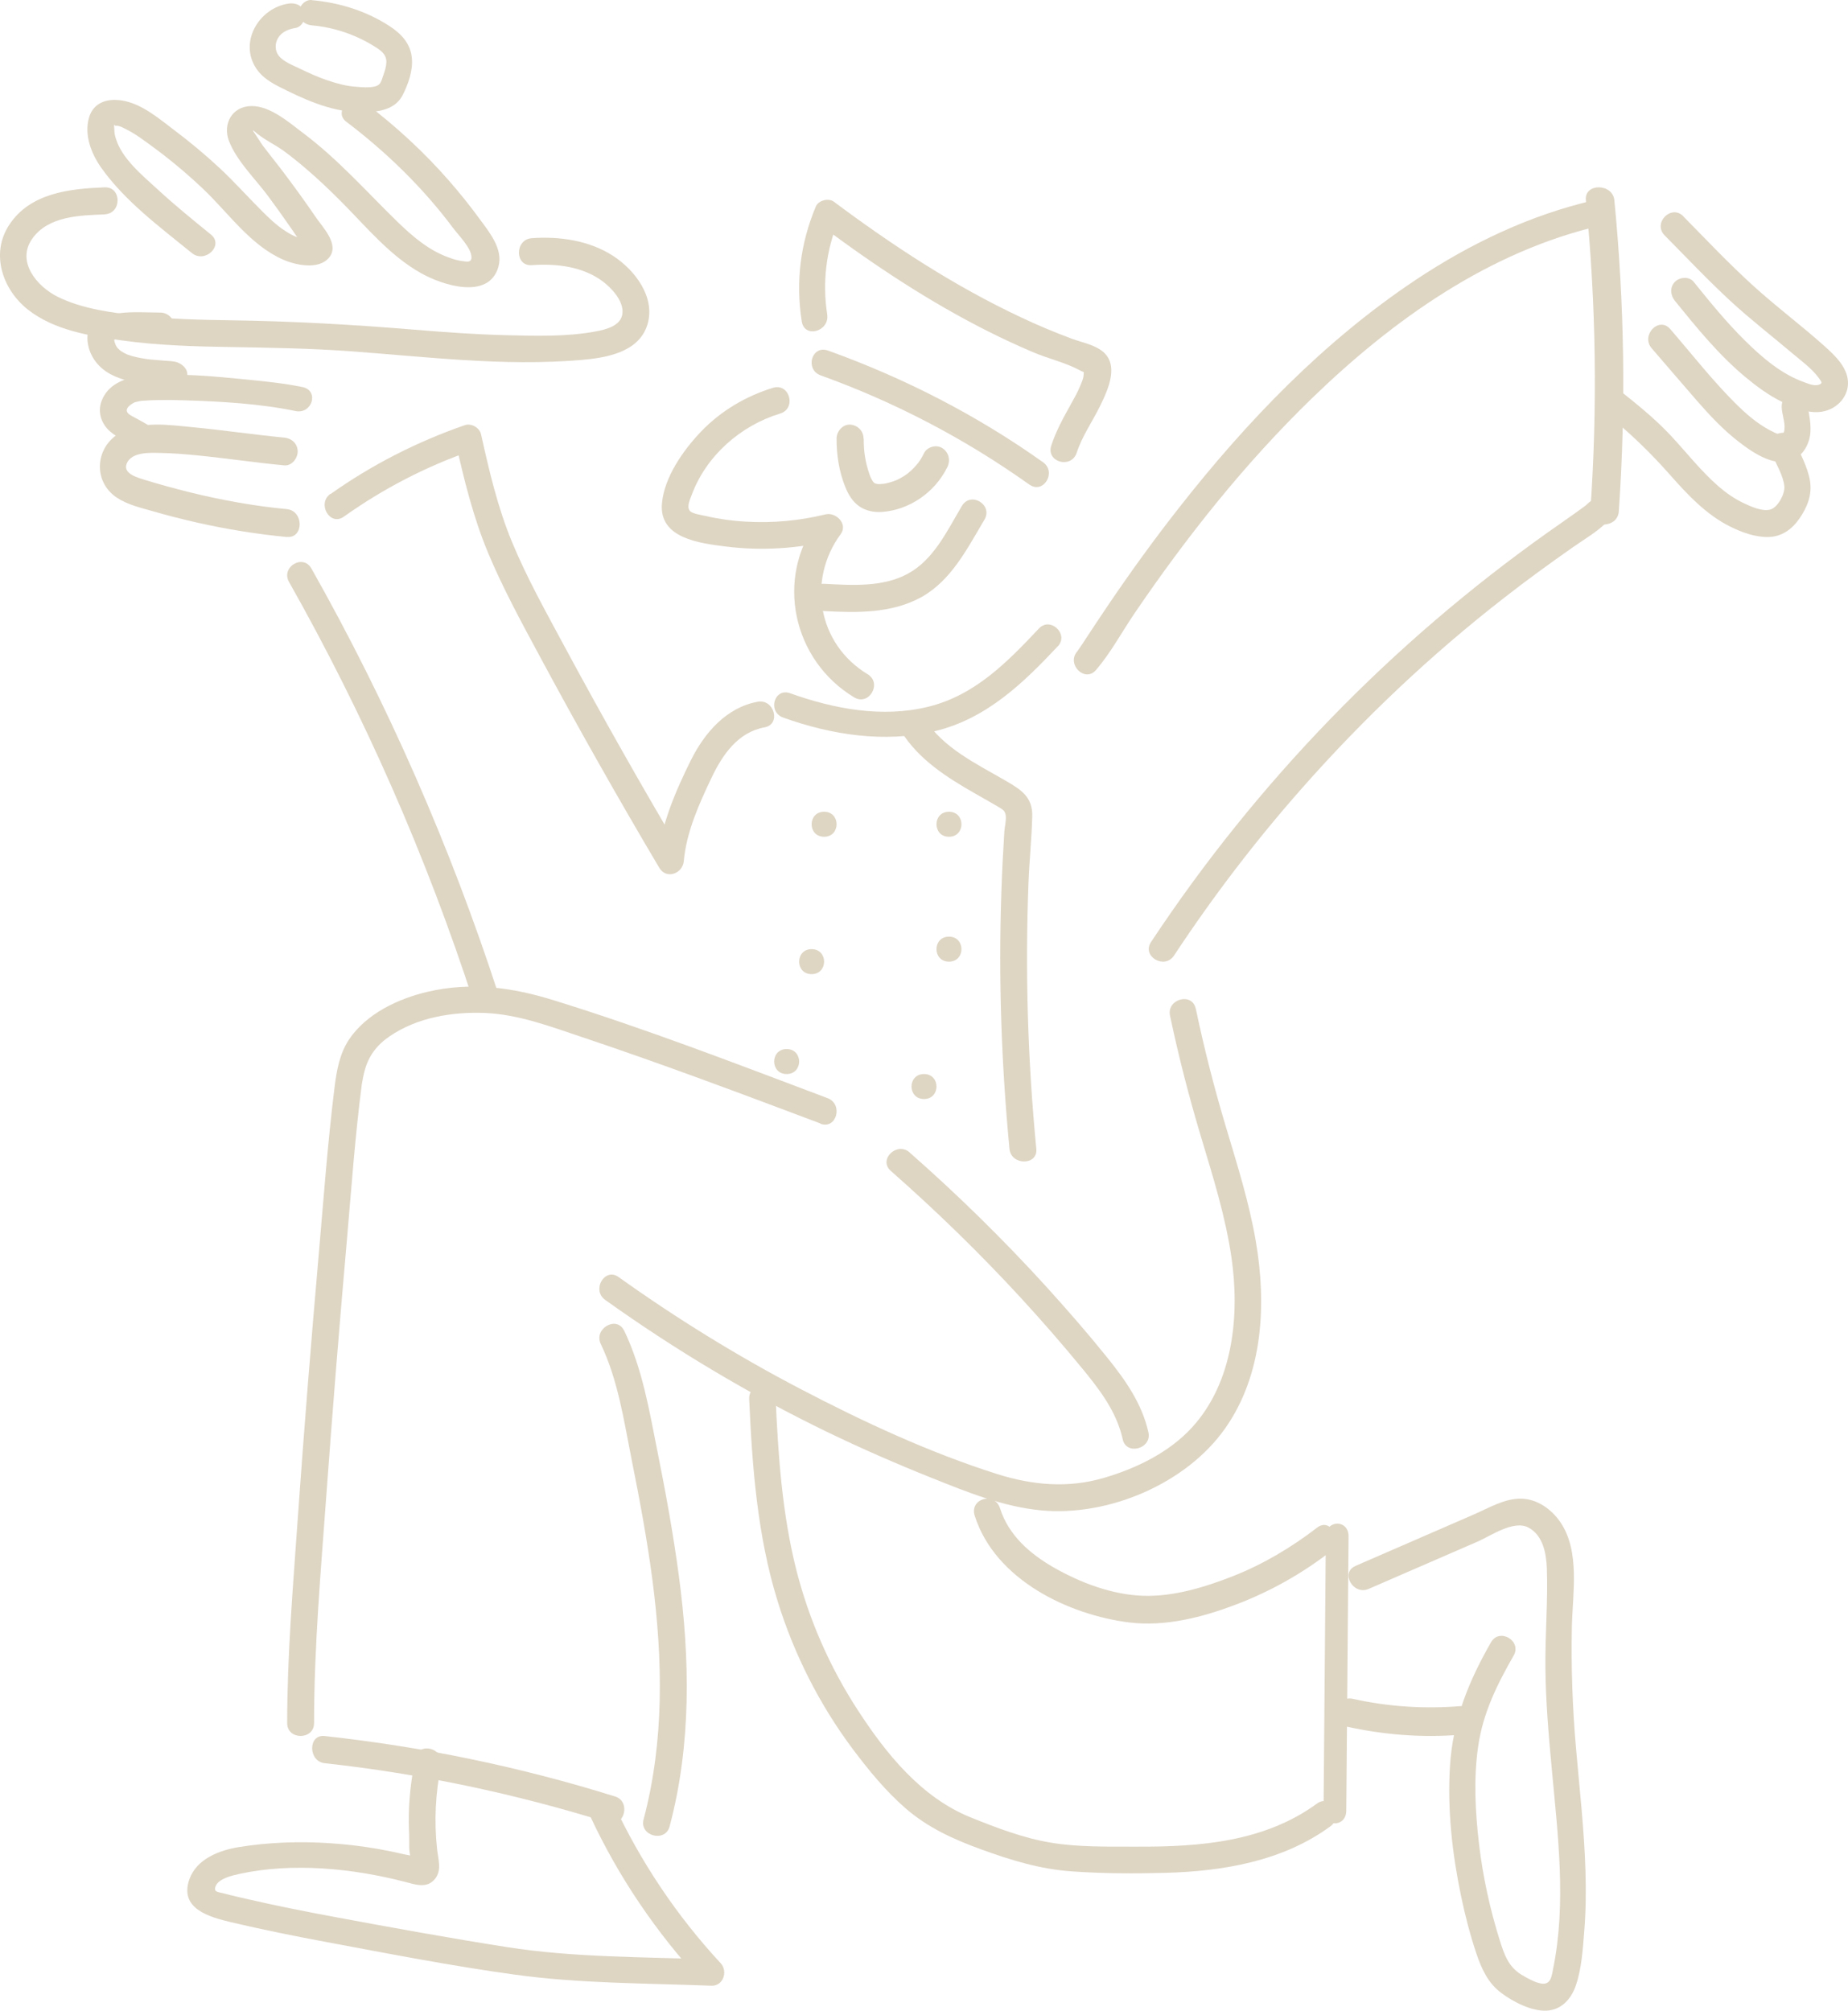 <?xml version="1.0" encoding="UTF-8"?> <svg xmlns="http://www.w3.org/2000/svg" viewBox="0 0 148 161" fill="none"><path d="M26.477 39.556C29.785 37.212 33.405 35.369 37.227 34.044C37.751 33.866 38.409 34.248 38.527 34.783C39.177 37.704 39.852 40.617 40.999 43.386C42.189 46.264 43.725 48.999 45.193 51.733C48.223 57.355 51.37 62.917 54.627 68.411C53.969 68.59 53.319 68.768 52.661 68.946C52.906 66.127 54.087 63.376 55.336 60.862C56.433 58.671 58.172 56.65 60.678 56.191C62.003 55.945 62.577 57.992 61.235 58.238C59.1 58.629 57.876 60.412 56.99 62.263C56.003 64.335 54.965 66.628 54.763 68.946C54.678 69.957 53.362 70.441 52.797 69.481C49.472 63.868 46.257 58.187 43.168 52.438C41.733 49.772 40.274 47.096 39.101 44.294C37.894 41.407 37.16 38.392 36.477 35.343C36.907 35.59 37.337 35.836 37.776 36.083C34.114 37.348 30.688 39.131 27.532 41.373C26.418 42.163 25.363 40.32 26.468 39.539" fill="#DED5C3"></path><path d="M37.945 80.266C34.142 68.549 29.18 57.27 23.148 46.599C22.477 45.407 24.267 44.326 24.938 45.518C31.052 56.343 36.081 67.812 39.942 79.692C40.364 81.004 38.367 81.562 37.945 80.258" fill="#DED5C3"></path><path d="M22.983 43C20.565 42.769 18.156 42.377 15.781 41.844C14.572 41.568 13.38 41.266 12.188 40.919C11.228 40.643 10.174 40.403 9.325 39.825C7.447 38.544 7.61 35.877 9.531 34.703C11.237 33.662 13.603 34.035 15.481 34.213C17.916 34.444 20.342 34.809 22.769 35.041C23.343 35.094 23.84 35.512 23.84 36.152C23.84 36.712 23.352 37.317 22.769 37.264C20.445 37.041 18.139 36.694 15.815 36.464C14.829 36.365 13.835 36.285 12.84 36.268C12.043 36.25 10.517 36.161 10.139 37.139C9.831 37.949 11.082 38.26 11.605 38.429C12.789 38.794 13.98 39.114 15.181 39.416C17.744 40.047 20.342 40.519 22.974 40.768C24.338 40.901 24.346 43.124 22.974 42.991" fill="#DED5C3"></path><path d="M10.904 35.838C10.249 35.377 9.457 35.09 8.846 34.574C8.123 33.961 7.813 33.031 8.115 32.164C8.588 30.82 9.905 30.264 11.3 30.12C14.123 29.826 17.093 30.128 19.908 30.407C21.354 30.55 22.809 30.701 24.229 30.995C25.581 31.273 25.004 33.19 23.661 32.911C20.777 32.315 17.739 32.148 14.795 32.053C14.054 32.029 13.314 32.021 12.574 32.037C12.264 32.037 11.962 32.053 11.653 32.077C11.291 32.1 11.368 32.077 11.102 32.14C11.007 32.156 10.912 32.18 10.818 32.204C10.585 32.252 10.783 32.204 10.8 32.204C10.542 32.339 10.077 32.609 10.163 32.944C10.224 33.174 10.628 33.341 10.818 33.452C11.214 33.675 11.627 33.874 11.997 34.136C12.462 34.47 12.694 34.987 12.384 35.496C12.126 35.917 11.368 36.18 10.912 35.854" fill="#DED5C3"></path><path d="M13.658 30.939C13.573 30.907 13.48 30.898 13.386 30.883C13.794 30.979 13.565 30.907 13.437 30.89C13.352 30.883 13.267 30.875 13.182 30.866C12.783 30.834 12.375 30.811 11.975 30.77C10.895 30.659 9.807 30.475 8.854 29.963C7.749 29.372 7.043 28.324 7.001 27.117C6.958 25.766 8.361 25.23 9.56 25.078C10.657 24.943 11.754 25.023 12.851 25.03C13.403 25.03 13.939 25.486 13.914 26.03C13.888 26.566 13.446 27.037 12.851 27.029C12 27.029 11.15 26.957 10.3 27.005C10.181 27.005 10.053 27.021 9.934 27.029C9.875 27.029 9.815 27.045 9.756 27.045C10.087 27.029 9.892 27.029 9.807 27.045C9.594 27.085 9.382 27.133 9.178 27.189C9.05 27.221 9.05 27.293 9.246 27.157C9.212 27.181 9.161 27.197 9.118 27.213C9.084 27.229 9.042 27.261 9.008 27.277C8.854 27.349 9.203 27.101 9.093 27.213C9.067 27.237 9.033 27.269 9.008 27.293C8.88 27.397 9.178 27.077 9.084 27.205C8.965 27.381 9.161 26.933 9.101 27.205C9.186 26.837 9.135 27.133 9.144 27.269C9.161 27.477 9.084 27.029 9.144 27.229C9.161 27.285 9.169 27.333 9.178 27.389C9.186 27.429 9.297 27.661 9.28 27.685C9.322 27.621 9.152 27.453 9.263 27.629C9.297 27.685 9.331 27.741 9.365 27.797C9.39 27.828 9.416 27.86 9.433 27.892C9.501 27.997 9.246 27.701 9.373 27.82C9.441 27.884 9.509 27.965 9.586 28.029C9.62 28.061 9.662 28.093 9.696 28.125C9.841 28.252 9.475 27.988 9.645 28.084C9.747 28.14 9.841 28.212 9.951 28.268C10.045 28.316 10.138 28.356 10.232 28.404C10.41 28.492 9.977 28.316 10.172 28.38C10.206 28.388 10.24 28.404 10.274 28.412C10.495 28.492 10.717 28.556 10.946 28.604C11.159 28.652 11.371 28.692 11.584 28.724C11.669 28.74 11.762 28.748 11.847 28.764C12.051 28.796 11.567 28.732 11.771 28.756C11.839 28.756 11.907 28.772 11.975 28.78C12.383 28.82 12.791 28.852 13.199 28.884C13.531 28.908 13.905 28.908 14.211 29.02C14.73 29.212 15.146 29.699 14.951 30.251C14.789 30.723 14.194 31.154 13.641 30.947" fill="#DED5C3"></path><path d="M65.706 89.958C59.352 87.566 52.989 85.173 46.54 83.017C44.035 82.177 41.495 81.219 38.825 81.108C36.191 81.007 33.41 81.473 31.206 82.975C30.172 83.679 29.5 84.57 29.191 85.775C29.096 86.132 29.036 86.496 28.967 86.861C28.907 87.175 28.984 86.683 28.967 86.886C28.433 91.01 28.14 95.177 27.779 99.317C27.176 106.165 26.625 113.012 26.125 119.86C25.686 125.876 25.152 131.934 25.152 137.976C25.152 139.341 23 139.341 23 137.976C23 132.528 23.465 127.064 23.844 121.641C24.343 114.556 24.911 107.48 25.531 100.403C25.919 95.949 26.246 91.469 26.797 87.031C26.961 85.724 27.202 84.358 27.951 83.238C29.337 81.168 31.886 79.963 34.262 79.411C37.732 78.605 41.047 79.063 44.361 80.099C51.766 82.389 59.025 85.198 66.274 87.93C67.557 88.414 66.998 90.467 65.698 89.975" fill="#DED5C3"></path><path d="M49.988 106.546C51.439 109.58 51.992 112.893 52.64 116.155C53.305 119.459 53.91 122.78 54.359 126.118C55.258 132.82 55.379 139.665 53.625 146.248C53.279 147.566 51.188 147.008 51.543 145.681C53.21 139.411 53.081 132.896 52.251 126.507C51.828 123.287 51.232 120.093 50.593 116.907C49.971 113.789 49.504 110.51 48.113 107.611C47.526 106.386 49.392 105.313 49.979 106.546" fill="#DED5C3"></path><path d="M25.997 139.007C33.888 139.868 41.669 141.477 49.267 143.851C50.554 144.252 50.003 146.356 48.716 145.947C41.301 143.625 33.703 142.025 25.997 141.181C24.676 141.034 24.659 138.859 25.997 139.007Z" fill="#DED5C3"></path><path d="M95.764 80.757C96.437 83.955 97.246 87.12 98.183 90.25C99.078 93.237 100.023 96.232 100.56 99.312C101.438 104.371 101.182 110.015 98.124 114.364C95.014 118.797 88.77 121.446 83.395 120.938C80.328 120.65 77.44 119.466 74.603 118.332C71.784 117.207 68.998 115.988 66.263 114.668C60.044 111.656 54.09 108.103 48.468 104.084C47.36 103.297 48.425 101.461 49.541 102.256C54.175 105.564 59.022 108.559 64.074 111.2C69.126 113.839 74.424 116.31 79.876 118.036C82.696 118.924 85.533 119.178 88.395 118.341C90.985 117.588 93.635 116.302 95.466 114.296C98.78 110.675 99.299 105.285 98.618 100.64C98.141 97.416 97.17 94.303 96.233 91.189C95.253 87.932 94.401 84.649 93.703 81.324C93.421 79.996 95.475 79.428 95.756 80.757" fill="#DED5C3"></path><path d="M72.843 92.278C76.7 95.666 80.368 99.263 83.815 103.052C85.479 104.888 87.109 106.757 88.662 108.685C90.121 110.496 91.469 112.407 91.972 114.694C92.262 116.004 90.206 116.564 89.916 115.254C89.43 113.017 88.022 111.206 86.58 109.462C85.035 107.584 83.44 105.756 81.793 103.962C78.5 100.381 75.001 96.976 71.341 93.755C70.317 92.853 71.828 91.385 72.852 92.278" fill="#DED5C3"></path><path d="M84.719 51.745C81.98 54.657 79.043 57.528 74.907 58.536C70.865 59.52 66.558 58.834 62.722 57.456C61.447 56.996 62.003 55.044 63.287 55.512C66.772 56.762 70.66 57.496 74.333 56.593C78.101 55.673 80.712 52.971 83.204 50.326C84.12 49.35 85.627 50.785 84.719 51.753" fill="#DED5C3"></path><path d="M74.01 57.498C75.513 59.899 78.193 61.15 80.59 62.544C81.818 63.257 82.703 63.845 82.668 65.356C82.625 67.128 82.436 68.907 82.368 70.679C82.093 77.79 82.307 84.91 82.995 91.996C83.123 93.339 80.976 93.331 80.847 91.996C80.195 85.187 79.963 78.336 80.195 71.502C80.246 69.865 80.332 68.219 80.435 66.582C80.461 66.188 80.624 65.591 80.529 65.205C80.452 64.869 80.229 64.777 79.928 64.592C79.327 64.231 78.709 63.895 78.099 63.543C75.805 62.233 73.572 60.814 72.164 58.556C71.442 57.397 73.297 56.348 74.019 57.498" fill="#DED5C3"></path><path d="M76 67C74.667 67 74.667 65 76 65C77.333 65 77.333 67 76 67Z" fill="#DED5C3"></path><path d="M66 67C64.667 67 64.667 65 66 65C67.333 65 67.333 67 66 67Z" fill="#DED5C3"></path><path d="M65 78C63.667 78 63.667 76 65 76C66.333 76 66.333 78 65 78Z" fill="#DED5C3"></path><path d="M76 77C74.667 77 74.667 75 76 75C77.333 75 77.333 77 76 77Z" fill="#DED5C3"></path><path d="M74 88C72.667 88 72.667 86 74 86C75.333 86 75.333 88 74 88Z" fill="#DED5C3"></path><path d="M63 86C61.667 86 61.667 84 63 84C64.333 84 64.333 86 63 86Z" fill="#DED5C3"></path><path d="M129.287 16.031C130.099 24.324 130.218 32.66 129.643 40.962C129.542 42.342 127.261 42.35 127.362 40.962C127.946 32.652 127.827 24.316 127.006 16.031C126.869 14.652 129.15 14.661 129.287 16.031Z" fill="#DED5C3"></path><path d="M128.673 41.822C127.873 42.612 126.833 43.206 125.921 43.85C124.081 45.14 122.258 46.464 120.486 47.848C114.633 52.396 109.206 57.52 104.29 63.092C100.558 67.313 97.133 71.8 94.023 76.512C93.265 77.656 91.416 76.581 92.183 75.429C100.686 62.584 111.455 51.502 123.971 42.621C124.712 42.096 125.462 41.581 126.194 41.056C126.433 40.884 126.663 40.721 126.893 40.549C127.132 40.368 126.731 40.687 126.995 40.472C127.055 40.42 127.115 40.368 127.174 40.308C128.154 39.346 129.662 40.858 128.682 41.83" fill="#DED5C3"></path><path d="M128.246 18.046C119.287 20.103 111.576 25.593 105.094 31.865C99.724 37.07 95.058 42.939 90.867 49.101C89.849 50.596 88.958 52.275 87.77 53.652C86.888 54.684 85.386 53.19 86.268 52.166C86.43 51.981 86.116 52.376 86.251 52.191C86.319 52.09 86.395 51.989 86.463 51.889C86.65 51.62 86.837 51.334 87.015 51.057C87.583 50.193 88.16 49.328 88.737 48.471C90.536 45.81 92.428 43.199 94.413 40.672C99.834 33.754 106.044 27.289 113.417 22.386C117.76 19.498 122.562 17.206 127.678 16.031C129.01 15.728 129.57 17.752 128.238 18.054" fill="#DED5C3"></path><path d="M64.212 25.751C63.714 22.577 64.094 19.498 65.335 16.541C65.546 16.037 66.356 15.837 66.779 16.15C71.506 19.681 76.462 22.924 81.789 25.421C83.114 26.047 84.465 26.612 85.841 27.125C86.871 27.508 88.424 27.716 88.872 28.908C89.302 30.064 88.551 31.595 88.053 32.604C87.445 33.822 86.66 34.934 86.23 36.248C85.799 37.57 83.756 37.004 84.195 35.674C84.575 34.508 85.157 33.456 85.748 32.395C86.019 31.908 86.297 31.421 86.508 30.908C86.609 30.656 86.761 30.343 86.778 30.073C86.795 29.673 86.871 29.864 86.508 29.665C85.343 29.029 83.908 28.708 82.675 28.177C81.502 27.673 80.345 27.142 79.206 26.569C74.453 24.186 69.987 21.229 65.715 18.028C66.196 17.898 66.677 17.767 67.159 17.637C66.162 20.002 65.85 22.629 66.247 25.168C66.458 26.534 64.432 27.125 64.212 25.742" fill="#DED5C3"></path><path d="M82.437 38.802C77.329 35.162 71.7 32.207 65.734 30.061C64.441 29.598 64.996 27.601 66.314 28.071C72.472 30.284 78.274 33.272 83.539 37.019C84.64 37.803 83.565 39.594 82.446 38.802" fill="#DED5C3"></path><path d="M62.479 33.113C59.298 34.079 56.547 36.508 55.392 39.639C55.272 39.964 55.004 40.511 55.211 40.853C55.392 41.152 56.168 41.229 56.47 41.306C57.539 41.554 58.625 41.708 59.712 41.768C61.876 41.896 64.014 41.7 66.118 41.187C66.954 40.99 67.919 41.956 67.333 42.76C64.609 46.464 65.497 51.578 69.489 53.99C70.67 54.708 69.592 56.556 68.403 55.837C63.488 52.869 62.057 46.335 65.48 41.682C65.885 42.204 66.29 42.726 66.695 43.256C63.893 43.932 61.005 44.12 58.134 43.761C56.056 43.496 52.771 43.119 53.013 40.323C53.194 38.21 54.72 36.047 56.151 34.55C57.729 32.907 59.729 31.719 61.91 31.052C63.238 30.65 63.807 32.711 62.479 33.113Z" fill="#DED5C3"></path><path d="M65.996 46.747C68.216 46.86 70.71 47.044 72.746 45.917C74.799 44.782 75.859 42.495 77.035 40.512C77.745 39.325 79.547 40.416 78.838 41.612C77.469 43.918 76.184 46.476 73.806 47.803C71.412 49.13 68.633 49.069 66.004 48.93C64.669 48.86 64.661 46.677 66.004 46.747" fill="#DED5C3"></path><path d="M69.173 35.118C69.164 36.137 69.293 36.995 69.638 37.997C69.656 38.041 69.759 38.301 69.725 38.229C69.69 38.149 69.811 38.399 69.837 38.435C69.871 38.488 69.966 38.64 69.871 38.515C69.897 38.542 70.095 38.748 69.949 38.631C69.983 38.658 70.233 38.766 70.07 38.712C70.087 38.712 70.397 38.775 70.207 38.757C70.32 38.766 70.423 38.766 70.535 38.757C70.544 38.757 70.888 38.721 70.673 38.757C71.061 38.703 71.44 38.587 71.802 38.444C71.871 38.417 71.863 38.417 71.776 38.453C71.82 38.435 71.871 38.408 71.915 38.39C71.992 38.354 72.07 38.309 72.138 38.274C72.32 38.175 72.492 38.059 72.656 37.943C72.69 37.916 72.906 37.746 72.759 37.862C72.837 37.8 72.915 37.728 72.992 37.657C73.147 37.514 73.285 37.362 73.423 37.201C73.449 37.174 73.63 36.933 73.51 37.103C73.57 37.022 73.63 36.933 73.691 36.843C73.802 36.665 73.906 36.486 74.001 36.289C74.26 35.771 75.001 35.574 75.475 35.887C75.992 36.227 76.139 36.861 75.863 37.416C74.863 39.436 72.82 40.839 70.63 40.991C70.018 41.036 69.362 40.911 68.845 40.562C68.276 40.178 67.931 39.588 67.681 38.953C67.198 37.746 66.992 36.414 67 35.118C67 34.537 67.492 33.974 68.078 34.001C68.656 34.028 69.164 34.492 69.156 35.118" fill="#DED5C3"></path><path d="M8.383 17.167C6.387 17.244 3.851 17.296 2.575 19.125C1.281 20.972 2.986 22.956 4.622 23.767C6.609 24.751 9.042 25.053 11.227 25.294C13.642 25.553 16.084 25.614 18.508 25.648C23.425 25.717 28.282 25.993 33.182 26.399C35.615 26.597 38.048 26.779 40.489 26.839C42.862 26.899 45.38 26.977 47.719 26.537C48.541 26.382 49.767 26.088 49.852 25.07C49.938 24.078 48.978 23.06 48.25 22.516C46.64 21.325 44.524 21.092 42.588 21.231C41.217 21.334 41.217 19.168 42.588 19.073C44.806 18.91 47.197 19.255 49.098 20.488C50.829 21.61 52.508 23.776 51.856 25.968C51.18 28.228 48.533 28.651 46.537 28.823C43.41 29.091 40.275 29.022 37.148 28.832C34.081 28.642 31.023 28.34 27.948 28.116C24.804 27.892 21.652 27.84 18.499 27.788C15.57 27.745 12.632 27.659 9.728 27.253C7.175 26.899 4.322 26.433 2.241 24.794C0.21 23.198 -0.775 20.333 0.724 18.029C2.403 15.441 5.581 15.113 8.383 15.001C9.762 14.949 9.762 17.106 8.383 17.158" fill="#DED5C3"></path><path d="M29.268 8.258C31.7 10.102 33.943 12.165 35.937 14.446C36.797 15.427 37.613 16.441 38.378 17.489C39.169 18.571 40.321 19.929 39.916 21.363C39.143 24.063 35.404 22.822 33.72 21.875C31.245 20.483 29.405 18.244 27.446 16.265C26.5 15.309 25.529 14.379 24.507 13.507C23.931 13.012 23.338 12.534 22.719 12.081C22.049 11.595 21.249 11.226 20.613 10.714C20.39 10.53 20.029 10.161 20.467 10.781C20.673 11.075 20.854 11.394 21.069 11.687C21.533 12.307 22.023 12.903 22.495 13.523C23.458 14.789 24.395 16.081 25.289 17.389C25.873 18.244 27.248 19.619 26.32 20.667C25.478 21.615 23.69 21.229 22.685 20.793C20.029 19.636 18.25 16.986 16.213 15.075C14.915 13.85 13.54 12.702 12.096 11.653C11.52 11.234 10.936 10.79 10.3 10.454C10.119 10.362 9.458 9.968 9.243 10.085C9.14 9.893 9.114 9.993 9.157 10.396C9.157 10.639 9.2 10.865 9.277 11.092C9.767 12.727 11.443 14.077 12.663 15.2C14.021 16.45 15.457 17.615 16.892 18.781C17.958 19.644 16.428 21.12 15.371 20.265C12.835 18.202 9.999 16.106 8.108 13.431C7.309 12.299 6.742 10.832 7.12 9.448C7.489 8.115 8.753 7.813 10.025 8.098C11.477 8.425 12.741 9.499 13.892 10.371C15.182 11.343 16.419 12.366 17.597 13.465C18.774 14.563 19.831 15.754 20.966 16.886C21.533 17.456 22.135 18.034 22.822 18.479C23.14 18.688 23.484 18.89 23.853 19.007C24.094 19.091 24.343 19.141 24.601 19.15C25.074 19.049 25.134 19.066 24.799 19.192C24.696 19.435 24.593 19.686 24.481 19.929C24.481 20.097 24.799 20.441 24.317 19.77C24.206 19.611 24.094 19.435 23.991 19.275C23.733 18.89 23.475 18.504 23.209 18.127C22.642 17.313 22.066 16.5 21.473 15.703C20.441 14.312 18.963 12.903 18.336 11.285C17.82 9.935 18.576 8.501 20.149 8.492C21.662 8.484 23.174 9.826 24.3 10.672C27.102 12.777 29.371 15.368 31.863 17.791C33.024 18.915 34.313 20.022 35.868 20.592C36.221 20.726 36.608 20.852 36.986 20.902C37.424 20.961 37.759 21.036 37.759 20.6C37.759 19.862 36.719 18.839 36.298 18.269C33.883 15.041 30.97 12.198 27.738 9.75C26.647 8.92 28.177 7.453 29.259 8.266" fill="#DED5C3"></path><path d="M24.956 0.011C27.164 0.206 29.314 0.871 31.167 2.07C32.143 2.703 32.879 3.481 32.986 4.665C33.077 5.646 32.705 6.7 32.267 7.576C31.746 8.63 30.679 8.897 29.571 8.978C28.429 9.067 27.255 8.873 26.163 8.557C25.072 8.232 24.021 7.77 23.004 7.268C22.086 6.822 21.102 6.359 20.523 5.484C19.125 3.384 20.713 0.66 23.103 0.287C23.657 0.198 24.22 0.425 24.377 0.992C24.509 1.471 24.212 2.152 23.657 2.241C23.103 2.33 22.566 2.549 22.268 3.043C22.003 3.481 22.003 4.073 22.334 4.479C22.739 4.973 23.5 5.241 24.054 5.516C24.774 5.865 25.51 6.197 26.271 6.449C27.007 6.7 27.776 6.903 28.562 6.951C29.008 6.984 30.05 7.097 30.389 6.732C30.555 6.554 30.629 6.205 30.712 5.987C30.828 5.662 30.935 5.322 30.944 4.973C30.952 4.308 30.439 3.992 29.91 3.668C28.421 2.752 26.718 2.184 24.972 2.03C24.418 1.981 23.939 1.6 23.939 1.016C23.939 0.506 24.41 -0.046 24.972 0.003" fill="#DED5C3"></path><path d="M134.809 17.323C136.619 19.163 138.396 21.045 140.299 22.781C142.185 24.509 144.24 26.029 146.144 27.739C146.947 28.464 147.929 29.38 147.996 30.546C148.064 31.677 147.226 32.627 146.186 32.904C145.019 33.223 143.75 32.688 142.718 32.178C141.661 31.66 140.696 30.952 139.792 30.2C137.66 28.43 135.892 26.253 134.141 24.094C133.778 23.645 133.71 23.006 134.141 22.565C134.513 22.185 135.274 22.116 135.638 22.565C136.949 24.189 138.269 25.813 139.749 27.273C141.111 28.62 142.667 29.959 144.494 30.606C144.824 30.727 145.315 30.934 145.67 30.805C146 30.693 145.881 30.572 145.696 30.312C145.129 29.518 144.249 28.887 143.513 28.266C141.881 26.884 140.189 25.58 138.616 24.129C136.78 22.436 135.063 20.613 133.312 18.843C132.348 17.858 133.837 16.338 134.809 17.314" fill="#DED5C3"></path><path d="M144.732 32.228C144.849 33.134 145.109 34.014 144.95 34.929C144.824 35.643 144.422 36.34 143.803 36.706C142.337 37.586 140.444 36.297 139.272 35.391C138.016 34.423 136.935 33.273 135.888 32.071C134.682 30.686 133.484 29.283 132.279 27.889C131.382 26.852 132.857 25.302 133.761 26.347C135.57 28.438 137.295 30.669 139.28 32.585C140.126 33.404 141.072 34.162 142.144 34.65C142.303 34.719 142.672 34.877 142.764 34.824C142.747 34.833 142.848 34.65 142.873 34.58C143.024 34.031 142.772 33.352 142.705 32.803C142.63 32.219 142.839 31.636 143.434 31.461C143.92 31.322 144.648 31.636 144.724 32.219" fill="#DED5C3"></path><path d="M143.679 35.2C144.133 36.261 144.774 37.376 144.959 38.525C145.136 39.63 144.723 40.632 144.117 41.511C143.51 42.39 142.685 42.982 141.607 42.999C140.562 43.017 139.492 42.625 138.566 42.164C136.645 41.215 135.137 39.596 133.722 37.994C132.105 36.166 130.421 34.547 128.517 33.041C128.062 32.684 127.835 32.109 128.138 31.552C128.391 31.09 129.132 30.803 129.578 31.16C131.053 32.327 132.518 33.502 133.815 34.886C135.087 36.253 136.241 37.742 137.648 38.96C138.254 39.483 138.919 39.944 139.636 40.283C140.2 40.553 141.151 40.989 141.792 40.797C142.39 40.614 142.954 39.552 142.904 38.952C142.819 38.063 142.213 37.097 141.868 36.288C141.64 35.748 141.716 35.121 142.246 34.799C142.693 34.52 143.459 34.651 143.687 35.191" fill="#DED5C3"></path><path d="M108 123.017L107.818 144.983C107.811 146.339 105.993 146.339 106 144.983L106.182 123.017C106.196 121.661 108.014 121.661 108 123.017Z" fill="#DED5C3"></path><path d="M106.54 146.241C102.727 149.031 97.965 149.834 93.338 149.961C90.847 150.029 88.313 150.02 85.822 149.843C83.288 149.665 80.957 148.946 78.585 148.084C76.373 147.281 74.322 146.351 72.534 144.804C70.933 143.417 69.568 141.743 68.297 140.053C65.628 136.485 63.586 132.444 62.272 128.191C60.654 122.966 60.239 117.454 60.001 112.018C59.942 110.656 62.06 110.665 62.12 112.018C62.323 116.609 62.645 121.225 63.772 125.697C64.789 129.696 66.459 133.5 68.713 136.958C70.975 140.433 73.772 143.916 77.72 145.514C79.771 146.343 81.949 147.179 84.144 147.543C86.415 147.923 88.779 147.856 91.075 147.864C96.1 147.889 101.295 147.475 105.472 144.415C106.574 143.612 107.633 145.446 106.54 146.241Z" fill="#DED5C3"></path><path d="M106.553 124.239C104.234 126.026 101.698 127.448 99.001 128.471C96.296 129.502 93.322 130.267 90.433 129.911C85.653 129.316 79.706 126.542 78.059 121.358C77.631 119.998 79.655 119.419 80.084 120.762C80.772 122.941 82.495 124.416 84.343 125.484C86.526 126.737 89.089 127.707 91.592 127.778C94.019 127.849 96.514 127.084 98.774 126.195C101.177 125.243 103.419 123.91 105.486 122.318C106.578 121.474 107.628 123.403 106.544 124.239" fill="#DED5C3"></path><path d="M108.559 125.385L118.055 121.258C119.245 120.74 120.534 119.959 121.857 120.002C123.114 120.035 124.244 120.842 124.948 121.861C126.564 124.196 125.944 127.592 125.885 130.258C125.818 133.527 125.936 136.762 126.22 140.023C126.505 143.275 126.874 146.535 126.974 149.804C127.024 151.426 127.007 153.048 126.874 154.661C126.764 156.062 126.664 157.624 126.212 158.957C125.852 160.027 125.073 160.927 123.892 160.995C122.686 161.071 121.196 160.298 120.241 159.585C119.153 158.779 118.633 157.607 118.215 156.35C117.721 154.864 117.327 153.336 117.009 151.808C116.305 148.437 115.912 144.905 116.121 141.458C116.347 137.764 117.595 134.665 119.412 131.498C120.09 130.318 121.899 131.388 121.221 132.568C119.898 134.877 118.767 137.153 118.382 139.827C118.005 142.4 118.147 145.075 118.449 147.648C118.759 150.28 119.328 152.886 120.124 155.408C120.467 156.503 120.811 157.48 121.832 158.108C122.284 158.38 122.921 158.745 123.448 158.83C124.219 158.948 124.278 158.184 124.395 157.59C125.45 152.385 124.763 146.892 124.278 141.653C124.026 138.945 123.792 136.227 123.767 133.502C123.742 130.87 123.976 128.221 123.884 125.597C123.842 124.391 123.574 122.939 122.418 122.32C121.238 121.683 119.429 122.957 118.349 123.432L109.606 127.227C108.383 127.762 107.311 125.928 108.551 125.393" fill="#DED5C3"></path><path d="M116.921 138.906C113.857 139.154 110.784 138.906 107.779 138.237C107.215 138.109 106.889 137.394 107.035 136.827C107.197 136.195 107.788 135.901 108.353 136.03C111.169 136.662 114.054 136.845 116.93 136.616C117.504 136.57 118 137.175 118 137.761C118 138.421 117.512 138.86 116.93 138.906" fill="#DED5C3"></path><path d="M49.11 144.373C51.294 149.065 54.181 153.387 57.718 157.201C58.309 157.843 57.932 159.041 56.964 158.999C51.739 158.796 46.43 158.83 41.24 158.113C36.178 157.421 31.134 156.433 26.115 155.496C23.571 155.024 21.036 154.509 18.518 153.918C16.737 153.496 14.322 152.821 15.178 150.45C15.761 148.846 17.55 148.162 19.118 147.901C21.516 147.513 23.991 147.428 26.415 147.589C27.699 147.673 28.984 147.825 30.252 148.044C30.971 148.171 31.682 148.315 32.392 148.483C32.684 148.551 33.095 148.584 33.352 148.728C33.48 148.762 33.609 148.796 33.737 148.838C33.189 149.319 32.923 149.319 32.958 148.838C32.692 148.424 32.795 147.386 32.77 146.888C32.735 146.238 32.727 145.58 32.752 144.93C32.804 143.529 32.992 142.137 33.266 140.761C33.54 139.428 35.604 139.993 35.33 141.327C34.876 143.546 34.756 145.816 35.005 148.07C35.09 148.871 35.399 149.757 34.834 150.45C34.191 151.243 33.258 150.897 32.41 150.678C28.239 149.597 23.391 149.116 19.143 150.053C18.57 150.179 17.516 150.416 17.268 151.032C17.079 151.513 17.465 151.488 17.876 151.597C18.552 151.783 19.238 151.927 19.914 152.087C22.227 152.619 24.565 153.083 26.894 153.513C31.433 154.357 35.99 155.184 40.554 155.901C45.95 156.754 51.517 156.686 56.972 156.898C56.724 157.497 56.467 158.096 56.219 158.695C52.562 154.754 49.538 150.298 47.278 145.445C46.704 144.221 48.554 143.149 49.127 144.381" fill="#DED5C3"></path></svg> 